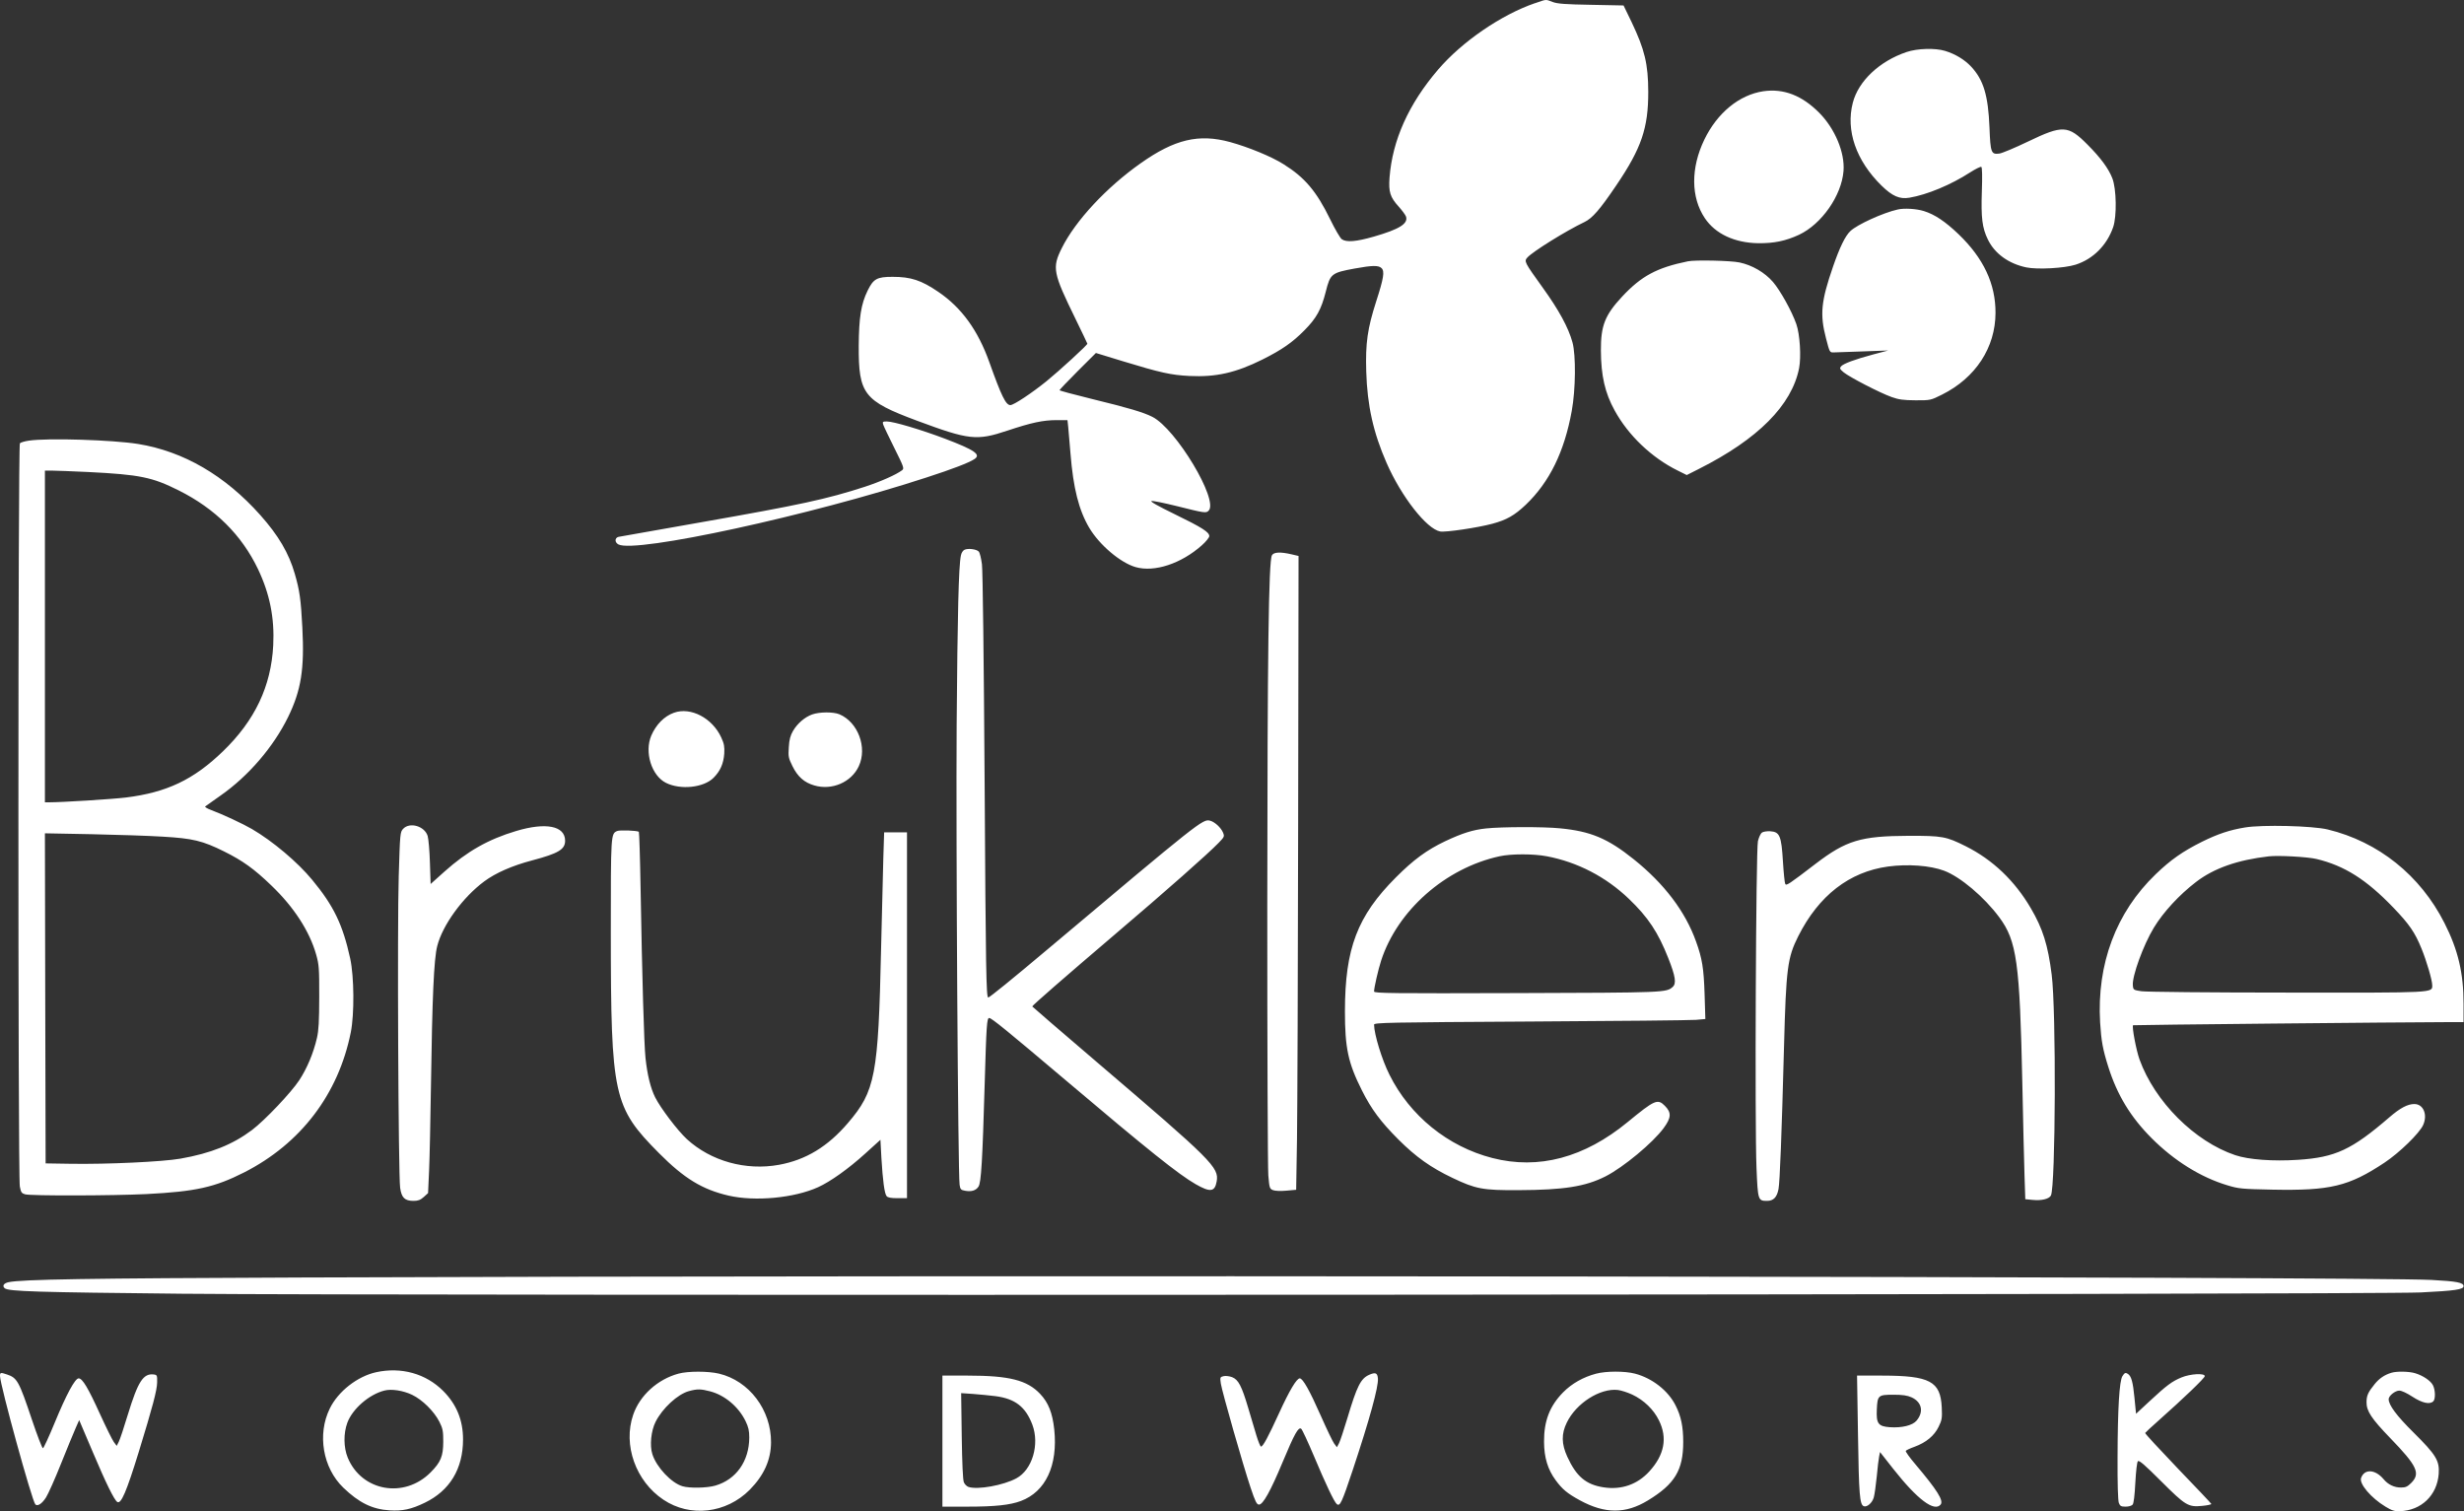 <?xml version="1.0" encoding="UTF-8"?>
<svg xmlns="http://www.w3.org/2000/svg" xmlns:xlink="http://www.w3.org/1999/xlink" width="150px" height="92px" viewBox="0 0 150 92" version="1.1">
<rect x="0" y="0" width="150" height="92" fill="#333333" stroke="none"/>
<g id="surface1">
<path style=" stroke:none;fill-rule:evenodd;fill:rgb(100%,100%,100%);fill-opacity:1;" d="M 93.449 0.191 C 91.398 0.895 89.004 2.531 87.539 4.246 C 85.754 6.332 84.766 8.527 84.59 10.816 C 84.527 11.684 84.625 12 85.145 12.574 C 85.359 12.812 85.562 13.09 85.594 13.184 C 85.73 13.617 85.195 13.953 83.641 14.402 C 82.562 14.711 81.965 14.762 81.684 14.562 C 81.586 14.496 81.262 13.941 80.969 13.336 C 80.141 11.641 79.43 10.801 78.133 9.992 C 77.395 9.527 76.004 8.957 74.883 8.648 C 72.98 8.129 71.508 8.477 69.445 9.934 C 67.352 11.41 65.473 13.43 64.641 15.098 C 64.039 16.305 64.098 16.602 65.48 19.426 C 65.871 20.227 66.191 20.898 66.195 20.922 C 66.203 21 64.48 22.578 63.711 23.203 C 62.801 23.938 61.711 24.66 61.508 24.66 C 61.23 24.66 60.961 24.102 60.23 22.055 C 59.535 20.102 58.539 18.73 57.121 17.766 C 56.082 17.059 55.453 16.852 54.34 16.852 C 53.387 16.852 53.172 16.969 52.816 17.695 C 52.418 18.512 52.289 19.324 52.277 21.047 C 52.262 23.996 52.582 24.402 55.832 25.613 C 58.984 26.785 59.457 26.84 61.324 26.215 C 62.789 25.727 63.5 25.574 64.332 25.574 L 64.984 25.574 L 65.031 26.012 C 65.055 26.25 65.117 26.969 65.168 27.609 C 65.336 29.719 65.676 31.059 66.312 32.133 C 66.93 33.172 68.199 34.25 69.125 34.52 C 70.273 34.852 71.906 34.316 73.168 33.191 C 73.414 32.973 73.617 32.719 73.617 32.637 C 73.617 32.391 73.18 32.113 71.496 31.293 C 70.48 30.797 69.988 30.52 70.102 30.5 C 70.195 30.48 70.863 30.617 71.594 30.797 C 73.355 31.238 73.418 31.246 73.578 31.086 C 74.203 30.457 71.594 26.105 70.152 25.375 C 69.594 25.094 68.711 24.832 66.469 24.285 C 65.383 24.02 64.5 23.781 64.5 23.754 C 64.5 23.727 64.996 23.203 65.605 22.594 L 66.715 21.488 L 68.363 21.992 C 70.656 22.691 71.273 22.828 72.414 22.887 C 74.023 22.965 75.227 22.695 76.859 21.883 C 78.043 21.289 78.68 20.848 79.418 20.098 C 80.141 19.367 80.434 18.84 80.707 17.762 C 80.984 16.66 81.055 16.605 82.48 16.344 C 83.551 16.148 83.93 16.145 84.105 16.324 C 84.301 16.516 84.234 16.934 83.781 18.336 C 83.246 20.004 83.121 20.875 83.172 22.613 C 83.234 24.688 83.602 26.34 84.414 28.188 C 85.309 30.23 86.848 32.199 87.672 32.352 C 87.996 32.414 89.945 32.125 90.848 31.883 C 91.719 31.648 92.195 31.379 92.883 30.727 C 94.328 29.348 95.234 27.5 95.684 25.008 C 95.922 23.699 95.941 21.625 95.727 20.84 C 95.48 19.941 94.898 18.871 93.922 17.52 C 92.797 15.953 92.773 15.91 92.98 15.676 C 93.312 15.309 95.328 14.055 96.457 13.516 C 96.934 13.289 97.391 12.766 98.395 11.281 C 99.922 9.031 100.344 7.797 100.34 5.594 C 100.336 3.895 100.125 3.02 99.324 1.34 L 98.836 0.332 L 96.859 0.293 C 95.285 0.266 94.809 0.23 94.52 0.121 C 94.078 -0.047 94.172 -0.055 93.449 0.195 M 116.062 3.168 C 114.418 3.723 113.133 4.934 112.793 6.254 C 112.355 7.945 112.992 9.781 114.543 11.301 C 115.199 11.941 115.641 12.137 116.238 12.035 C 117.312 11.855 118.77 11.25 119.938 10.492 C 120.27 10.281 120.574 10.129 120.617 10.16 C 120.668 10.188 120.68 10.75 120.648 11.652 C 120.594 13.258 120.668 13.871 121.016 14.582 C 121.434 15.441 122.277 16.051 123.355 16.277 C 124.035 16.418 125.672 16.328 126.352 16.113 C 127.418 15.773 128.254 14.938 128.641 13.832 C 128.871 13.168 128.844 11.492 128.59 10.848 C 128.363 10.262 127.879 9.605 127.082 8.805 C 125.898 7.613 125.578 7.598 123.441 8.625 C 122.66 9 121.887 9.324 121.715 9.348 C 121.215 9.414 121.172 9.301 121.113 7.762 C 121.035 5.809 120.75 4.863 119.996 4.055 C 119.598 3.629 119.027 3.285 118.41 3.098 C 117.812 2.914 116.715 2.945 116.062 3.168 M 107.344 5.555 C 105.883 5.773 104.543 6.867 103.754 8.5 C 102.922 10.223 102.93 12.012 103.785 13.281 C 104.422 14.234 105.59 14.781 107.027 14.805 C 107.996 14.816 108.703 14.668 109.516 14.293 C 110.895 13.645 112.109 11.91 112.227 10.41 C 112.316 9.301 111.715 7.848 110.762 6.879 C 109.703 5.809 108.586 5.375 107.344 5.555 M 115.523 12.754 C 114.645 12.949 113.055 13.672 112.645 14.066 C 112.332 14.359 111.992 15.059 111.586 16.238 C 110.859 18.344 110.781 19.137 111.16 20.59 C 111.383 21.457 111.387 21.461 111.633 21.453 C 111.766 21.445 112.566 21.418 113.41 21.391 L 114.945 21.336 L 114.031 21.578 C 112.898 21.883 112.215 22.137 112.074 22.305 C 111.98 22.422 112.004 22.469 112.23 22.66 C 112.574 22.949 114.457 23.922 115.152 24.168 C 115.586 24.324 115.867 24.363 116.609 24.367 C 117.523 24.371 117.531 24.367 118.227 24.02 C 120.27 23 121.473 21.156 121.48 19.051 C 121.488 17.281 120.75 15.715 119.227 14.254 C 118.422 13.484 117.777 13.051 117.117 12.848 C 116.668 12.707 115.922 12.66 115.523 12.754 M 102.758 15.906 C 100.863 16.293 99.922 16.801 98.754 18.051 C 97.703 19.18 97.449 19.824 97.457 21.336 C 97.465 22.871 97.703 23.914 98.293 24.984 C 99.125 26.508 100.559 27.871 102.141 28.648 L 102.684 28.918 L 103.426 28.543 C 107.02 26.734 109.078 24.664 109.523 22.414 C 109.656 21.727 109.574 20.355 109.355 19.73 C 109.082 18.945 108.375 17.676 107.93 17.16 C 107.422 16.578 106.668 16.141 105.898 15.977 C 105.371 15.863 103.195 15.816 102.758 15.906 M 53.766 25.844 C 53.797 25.945 54.105 26.59 54.445 27.273 C 55.031 28.449 55.055 28.52 54.91 28.629 C 54.555 28.898 53.609 29.316 52.645 29.633 C 50.332 30.383 48.734 30.73 42.609 31.805 C 39.988 32.266 37.762 32.66 37.656 32.68 C 37.418 32.738 37.41 33.016 37.648 33.141 C 38.676 33.691 49.344 31.375 56.414 29.062 C 58.004 28.547 58.984 28.168 59.316 27.949 C 59.742 27.672 59.344 27.395 57.5 26.695 C 56.07 26.156 54.391 25.656 53.988 25.656 C 53.738 25.656 53.715 25.676 53.766 25.844 M 1.754 26.824 C 1.508 26.859 1.266 26.93 1.211 26.984 C 1.094 27.105 1.09 71.582 1.207 72.227 C 1.273 72.582 1.316 72.641 1.531 72.703 C 1.891 72.801 6.855 72.789 8.91 72.688 C 11.914 72.535 13.078 72.273 14.859 71.371 C 18.309 69.617 20.602 66.605 21.355 62.84 C 21.578 61.715 21.559 59.469 21.32 58.352 C 20.867 56.289 20.32 55.148 19.008 53.562 C 18.113 52.477 16.605 51.207 15.336 50.465 C 14.793 50.148 13.555 49.57 12.824 49.297 C 12.605 49.215 12.457 49.121 12.492 49.09 C 12.531 49.059 12.949 48.762 13.43 48.426 C 15.125 47.242 16.648 45.465 17.539 43.648 C 18.332 42.02 18.539 40.73 18.406 38.203 C 18.316 36.473 18.242 35.953 17.945 34.926 C 17.582 33.668 16.953 32.598 15.844 31.352 C 13.699 28.945 11.176 27.477 8.414 27.027 C 6.859 26.777 2.906 26.652 1.754 26.824 M 5.387 28.734 C 8.508 28.891 9.262 29.043 10.883 29.855 C 13.102 30.965 14.715 32.57 15.707 34.645 C 16.422 36.145 16.719 37.625 16.633 39.285 C 16.504 41.777 15.52 43.852 13.578 45.73 C 11.789 47.461 10.156 48.238 7.668 48.547 C 6.832 48.648 3.785 48.84 2.973 48.84 L 2.734 48.84 L 2.734 28.648 L 3.172 28.648 C 3.41 28.648 4.406 28.688 5.387 28.734 M 58.727 33.461 C 58.621 33.508 58.527 33.648 58.496 33.816 C 58.359 34.473 58.289 37.375 58.238 44.102 C 58.191 51.062 58.32 71.496 58.418 72.125 C 58.457 72.398 58.5 72.441 58.746 72.484 C 59.133 72.559 59.414 72.473 59.57 72.23 C 59.73 71.988 59.809 70.664 59.945 65.957 C 60.047 62.414 60.078 61.969 60.219 61.969 C 60.363 61.969 61.293 62.727 64.871 65.754 C 69.879 69.996 71.758 71.496 72.781 72.082 C 73.676 72.594 73.953 72.559 74.066 71.922 C 74.219 71.066 73.816 70.664 66.758 64.641 C 64.605 62.801 62.84 61.281 62.84 61.266 C 62.84 61.207 64.766 59.527 67.855 56.895 C 71.008 54.215 73.547 51.969 74.188 51.305 C 74.539 50.941 74.551 50.918 74.449 50.672 C 74.324 50.379 73.941 50.023 73.66 49.957 C 73.223 49.844 73.023 50.004 63.758 57.801 C 61.633 59.59 60.238 60.723 60.16 60.723 C 60.039 60.723 60.008 59.07 59.941 47.633 C 59.891 40.09 59.828 34.738 59.777 34.348 C 59.73 33.984 59.645 33.637 59.582 33.574 C 59.438 33.43 58.953 33.367 58.727 33.461 M 77.43 33.805 C 77.23 34.176 77.156 39.781 77.148 55.113 C 77.145 63.707 77.176 71.102 77.211 71.551 C 77.277 72.328 77.293 72.367 77.5 72.449 C 77.629 72.5 77.969 72.512 78.312 72.48 L 78.906 72.426 L 78.957 69.336 C 78.98 67.637 79.016 58.957 79.027 50.047 L 79.051 33.844 L 78.633 33.746 C 77.949 33.586 77.535 33.605 77.43 33.805 M 41.027 43.387 C 40.438 43.598 39.941 44.102 39.648 44.777 C 39.219 45.785 39.664 47.219 40.543 47.656 C 41.43 48.098 42.84 47.949 43.438 47.348 C 43.848 46.938 44.047 46.484 44.09 45.875 C 44.113 45.457 44.086 45.281 43.91 44.898 C 43.367 43.711 42.051 43.02 41.027 43.387 M 49.449 43.488 C 48.996 43.648 48.543 44.039 48.277 44.492 C 48.113 44.777 48.047 45.02 48.02 45.484 C 47.98 46.051 48 46.145 48.242 46.637 C 48.559 47.281 48.961 47.637 49.57 47.812 C 50.645 48.129 51.828 47.621 52.281 46.641 C 52.812 45.5 52.23 43.957 51.098 43.48 C 50.727 43.328 49.895 43.332 49.449 43.488 M 24.543 50.453 C 24.359 50.652 24.352 50.715 24.273 53.34 C 24.18 56.344 24.25 71.523 24.359 72.305 C 24.441 72.906 24.641 73.102 25.168 73.102 C 25.449 73.102 25.59 73.051 25.797 72.867 L 26.059 72.629 L 26.121 71.266 C 26.156 70.516 26.203 68.223 26.234 66.164 C 26.312 60.711 26.414 58.375 26.617 57.59 C 26.941 56.312 28.172 54.621 29.48 53.652 C 30.176 53.137 31.18 52.695 32.395 52.375 C 34 51.949 34.406 51.707 34.402 51.172 C 34.395 50.273 33.234 50.043 31.422 50.586 C 29.73 51.09 28.441 51.82 27.055 53.059 L 26.215 53.812 L 26.172 52.512 C 26.152 51.797 26.086 51.066 26.035 50.891 C 25.852 50.289 24.949 50.023 24.543 50.453 M 136.668 50.371 C 135.738 50.523 135.023 50.762 134.055 51.238 C 132.875 51.828 132.152 52.332 131.234 53.215 C 128.816 55.539 127.641 58.684 127.848 62.242 C 127.918 63.363 128.008 63.879 128.352 64.961 C 128.891 66.66 129.703 68 130.984 69.285 C 132.352 70.656 133.973 71.668 135.59 72.152 C 136.285 72.363 136.465 72.379 138.32 72.418 C 141.867 72.488 142.984 72.219 145.168 70.77 C 146.078 70.164 147.297 68.977 147.516 68.477 C 147.797 67.844 147.52 67.199 146.969 67.207 C 146.57 67.207 146.105 67.453 145.469 68.004 C 143.168 69.988 142.176 70.453 139.898 70.602 C 138.375 70.703 136.898 70.594 136.078 70.32 C 133.602 69.488 131.18 67.07 130.246 64.492 C 130.043 63.922 129.773 62.492 129.855 62.41 C 129.879 62.387 145.988 62.227 149.207 62.219 L 149.973 62.219 L 149.973 61.105 C 149.973 59.23 149.641 57.824 148.812 56.191 C 147.34 53.285 144.789 51.238 141.699 50.492 C 140.777 50.27 137.723 50.195 136.668 50.371 M 90.465 50.43 C 89.66 50.516 89.039 50.711 87.98 51.207 C 86.863 51.738 86.051 52.332 84.977 53.41 C 82.633 55.758 81.879 57.73 81.875 61.555 C 81.875 63.793 82.066 64.699 82.906 66.371 C 83.484 67.523 84.051 68.285 85.133 69.367 C 86.203 70.434 87.098 71.07 88.414 71.699 C 89.836 72.379 90.262 72.461 92.438 72.449 C 95.211 72.438 96.508 72.23 97.734 71.613 C 98.824 71.059 100.621 69.566 101.277 68.672 C 101.746 68.035 101.762 67.727 101.348 67.312 C 100.91 66.871 100.73 66.953 99.09 68.301 C 96.445 70.477 93.664 71.215 90.848 70.492 C 88.141 69.797 85.828 67.922 84.582 65.414 C 84.125 64.504 83.656 62.969 83.648 62.375 C 83.648 62.25 84.465 62.234 93.16 62.184 C 98.395 62.156 102.93 62.109 103.246 62.082 L 103.816 62.031 L 103.77 60.527 C 103.719 58.941 103.625 58.355 103.25 57.316 C 102.598 55.484 101.309 53.789 99.449 52.301 C 97.867 51.035 96.836 50.602 94.957 50.422 C 93.973 50.324 91.422 50.328 90.465 50.43 M 37.574 50.586 C 37.184 50.75 37.184 50.77 37.184 56.816 C 37.191 66.727 37.336 67.398 40.125 70.203 C 41.648 71.734 42.75 72.41 44.352 72.781 C 45.965 73.152 48.34 72.93 49.801 72.27 C 50.559 71.926 51.66 71.141 52.688 70.207 L 53.598 69.383 L 53.656 70.473 C 53.738 71.855 53.844 72.66 53.973 72.812 C 54.043 72.902 54.246 72.938 54.645 72.938 L 55.215 72.938 L 55.215 50.668 L 53.824 50.668 L 53.773 52.266 C 53.746 53.148 53.684 55.625 53.637 57.773 C 53.469 65.465 53.285 66.418 51.621 68.359 C 50.391 69.801 49.055 70.609 47.422 70.906 C 45.398 71.273 43.281 70.684 41.816 69.344 C 41.254 68.828 40.211 67.453 39.883 66.797 C 39.605 66.238 39.406 65.434 39.297 64.41 C 39.207 63.594 39.09 59.473 38.996 54.051 C 38.965 52.188 38.914 50.648 38.891 50.633 C 38.754 50.555 37.738 50.52 37.574 50.586 M 107.258 50.688 C 107.176 50.742 107.07 50.98 107.016 51.207 C 106.895 51.738 106.82 68.508 106.93 71.102 C 107.012 73.066 107.023 73.102 107.574 73.102 C 107.961 73.102 108.176 72.883 108.27 72.379 C 108.352 71.938 108.461 69.125 108.605 63.711 C 108.73 58.938 108.816 58.293 109.473 56.988 C 110.719 54.516 112.578 53.074 114.93 52.75 C 116.141 52.586 117.5 52.684 118.352 53.004 C 119.336 53.375 120.781 54.59 121.707 55.836 C 122.777 57.277 122.957 58.578 123.113 65.957 C 123.16 68.266 123.219 70.793 123.246 71.574 L 123.293 73 L 123.742 73.043 C 124.273 73.098 124.738 72.988 124.852 72.777 C 125.137 72.234 125.18 61.492 124.898 59.32 C 124.672 57.527 124.359 56.531 123.633 55.293 C 122.652 53.613 121.309 52.336 119.672 51.516 C 118.477 50.918 118.246 50.875 116.188 50.879 C 113.277 50.891 112.395 51.156 110.523 52.586 C 108.887 53.84 108.746 53.93 108.68 53.809 C 108.645 53.75 108.582 53.137 108.539 52.441 C 108.445 50.879 108.344 50.641 107.77 50.602 C 107.562 50.59 107.34 50.625 107.258 50.684 M 9.902 50.93 C 11.734 51.035 12.332 51.18 13.637 51.828 C 14.773 52.391 15.48 52.898 16.527 53.91 C 17.898 55.223 18.844 56.688 19.246 58.105 C 19.418 58.711 19.438 58.938 19.434 60.68 C 19.43 62.172 19.402 62.723 19.293 63.191 C 19.078 64.113 18.699 65.02 18.223 65.75 C 17.723 66.512 16.129 68.191 15.34 68.789 C 14.168 69.672 12.832 70.207 10.984 70.531 C 9.887 70.723 6.523 70.879 4.309 70.844 L 2.777 70.82 L 2.754 60.773 L 2.734 50.727 L 5.574 50.781 C 7.137 50.812 9.082 50.879 9.902 50.93 M 94.168 52.125 C 96.035 52.48 97.762 53.375 99.16 54.715 C 100.332 55.836 100.938 56.75 101.559 58.324 C 102 59.441 102.062 59.867 101.828 60.078 C 101.438 60.422 101.391 60.426 92.336 60.453 C 84.738 60.477 83.648 60.465 83.648 60.355 C 83.648 60.125 83.902 59.02 84.078 58.477 C 85.074 55.414 87.992 52.844 91.285 52.125 C 92 51.969 93.352 51.969 94.168 52.125 M 141.02 52.289 C 142.73 52.699 144.059 53.543 145.703 55.254 C 146.668 56.258 147.016 56.762 147.414 57.746 C 147.727 58.512 148.066 59.672 148.066 59.973 C 148.066 60.445 148.309 60.434 139.195 60.422 C 134.613 60.422 130.641 60.383 130.363 60.34 C 129.879 60.266 129.867 60.262 129.84 59.98 C 129.789 59.426 130.48 57.523 131.121 56.469 C 131.691 55.527 132.668 54.469 133.684 53.691 C 134.77 52.855 136.207 52.348 138.117 52.129 C 138.691 52.062 140.492 52.16 141.02 52.289 M 18.32 77.766 C 5.207 77.816 1.336 77.879 0.523 78.051 C 0.227 78.113 0.121 78.277 0.289 78.422 C 0.52 78.613 2.199 78.664 11.066 78.754 C 23.863 78.883 144.559 78.816 147.359 78.676 C 149.449 78.574 149.973 78.496 149.973 78.293 C 149.973 78.074 149.559 77.996 148.023 77.914 C 144.23 77.711 56.277 77.609 18.32 77.766 M 22.902 83.531 C 21.758 83.781 20.582 84.699 20.074 85.746 C 19.305 87.316 19.652 89.355 20.895 90.555 C 21.852 91.477 22.66 91.875 23.723 91.941 C 24.496 91.992 25.039 91.875 25.859 91.477 C 27.383 90.742 28.188 89.41 28.188 87.621 C 28.188 86.449 27.793 85.488 26.98 84.672 C 25.926 83.617 24.434 83.199 22.902 83.531 M 41.309 83.617 C 40.031 83.961 38.949 84.945 38.547 86.121 C 37.914 87.957 38.699 90.168 40.387 91.293 C 42.012 92.383 44.211 92.129 45.641 90.688 C 46.508 89.809 46.93 88.875 46.938 87.801 C 46.949 85.824 45.605 84.051 43.766 83.617 C 43.105 83.461 41.883 83.461 41.309 83.617 M 97.164 83.621 C 96.379 83.828 95.684 84.223 95.156 84.758 C 94.34 85.59 93.988 86.5 93.996 87.766 C 94 88.727 94.223 89.453 94.703 90.105 C 95.109 90.66 95.418 90.914 96.176 91.328 C 97.703 92.16 98.961 92.164 100.32 91.336 C 101.957 90.34 102.469 89.492 102.469 87.777 C 102.469 86.84 102.336 86.207 102.004 85.555 C 101.551 84.648 100.578 83.891 99.527 83.617 C 98.918 83.457 97.77 83.457 97.164 83.621 M 145.578 83.566 C 145.156 83.695 144.84 83.91 144.559 84.258 C 144.164 84.746 144.07 84.949 144.066 85.348 C 144.059 85.895 144.359 86.348 145.512 87.543 C 147.148 89.234 147.363 89.691 146.789 90.27 C 146.559 90.5 146.445 90.551 146.164 90.551 C 145.75 90.551 145.379 90.375 145.102 90.039 C 144.59 89.434 143.934 89.402 143.734 89.973 C 143.613 90.324 144.34 91.184 145.219 91.715 C 145.602 91.949 145.773 92.004 146.086 91.992 C 147.402 91.953 148.367 91.023 148.461 89.711 C 148.516 88.918 148.297 88.559 146.926 87.199 C 145.898 86.184 145.414 85.531 145.414 85.172 C 145.414 84.969 145.809 84.652 146.059 84.652 C 146.203 84.652 146.523 84.801 146.867 85.027 C 147.457 85.41 147.918 85.512 148.133 85.301 C 148.27 85.164 148.258 84.609 148.109 84.324 C 147.969 84.051 147.512 83.742 147.031 83.594 C 146.668 83.48 145.902 83.465 145.578 83.566 M 0 83.758 C 0.004 84.305 1.945 91.359 2.152 91.578 C 2.285 91.715 2.562 91.535 2.805 91.148 C 2.938 90.938 3.352 90.012 3.715 89.098 C 4.082 88.184 4.48 87.215 4.602 86.941 L 4.82 86.445 L 5.648 88.391 C 6.445 90.277 6.957 91.316 7.141 91.43 C 7.371 91.574 7.699 90.809 8.445 88.391 C 9.289 85.645 9.559 84.629 9.566 84.152 C 9.574 83.719 9.562 83.695 9.352 83.668 C 8.723 83.598 8.402 84.09 7.785 86.105 C 7.551 86.883 7.301 87.629 7.23 87.766 L 7.105 88.016 L 6.93 87.781 C 6.836 87.652 6.453 86.879 6.082 86.066 C 5.363 84.484 5.02 83.91 4.789 83.906 C 4.57 83.902 4.043 84.879 3.332 86.602 C 2.98 87.457 2.656 88.16 2.613 88.16 C 2.566 88.16 2.266 87.379 1.945 86.426 C 1.152 84.066 1.047 83.875 0.422 83.668 C 0.035 83.535 0 83.547 0 83.758 M 83.348 83.691 C 82.836 83.918 82.609 84.371 82.027 86.316 C 81.816 87.02 81.586 87.715 81.516 87.852 L 81.387 88.098 L 81.219 87.875 C 81.129 87.754 80.766 86.996 80.41 86.191 C 79.727 84.645 79.312 83.906 79.125 83.906 C 78.938 83.906 78.5 84.633 77.867 86.02 C 77.203 87.469 76.887 88.059 76.766 88.059 C 76.723 88.059 76.598 87.75 76.484 87.375 C 76.371 86.996 76.148 86.246 75.988 85.711 C 75.59 84.367 75.387 83.98 75.004 83.832 C 74.836 83.77 74.609 83.742 74.484 83.773 C 74.273 83.824 74.266 83.848 74.32 84.223 C 74.395 84.715 75.668 89.176 76.129 90.551 C 76.418 91.414 76.508 91.59 76.645 91.59 C 76.887 91.59 77.348 90.766 78.074 89.023 C 78.809 87.262 79.047 86.84 79.215 86.977 C 79.277 87.027 79.613 87.754 79.965 88.582 C 80.719 90.375 81.219 91.422 81.379 91.559 C 81.574 91.719 81.688 91.473 82.355 89.473 C 83.379 86.395 83.922 84.414 83.883 83.918 C 83.855 83.57 83.734 83.52 83.348 83.691 M 129.207 83.77 C 129.02 84.055 128.918 85.734 128.91 88.723 C 128.902 90.316 128.934 91.34 128.988 91.488 C 129.062 91.68 129.125 91.715 129.398 91.715 C 129.586 91.715 129.766 91.664 129.828 91.59 C 129.895 91.508 129.953 91.02 129.992 90.254 C 130.031 89.535 130.094 89.004 130.148 88.949 C 130.223 88.875 130.57 89.176 131.551 90.156 C 133.055 91.656 133.207 91.75 134.066 91.668 C 134.383 91.637 134.633 91.582 134.617 91.547 C 134.605 91.512 133.688 90.543 132.578 89.391 C 131.473 88.234 130.574 87.266 130.59 87.23 C 130.605 87.199 130.969 86.859 131.402 86.477 C 132.938 85.113 134.219 83.887 134.219 83.77 C 134.219 83.578 133.348 83.625 132.805 83.848 C 132.227 84.086 131.906 84.324 130.863 85.293 L 130.035 86.062 L 129.938 85.078 C 129.848 84.141 129.75 83.773 129.543 83.637 C 129.398 83.539 129.34 83.559 129.207 83.77 M 57.371 87.727 L 57.371 91.715 L 58.898 91.715 C 60.582 91.715 61.484 91.617 62.145 91.371 C 63.66 90.805 64.406 89.203 64.18 87.02 C 64.07 86.008 63.824 85.383 63.32 84.852 C 62.531 84.016 61.445 83.738 58.922 83.738 L 57.371 83.738 L 57.371 87.727 M 113.109 87.375 C 113.164 90.98 113.211 91.594 113.461 91.688 C 113.66 91.762 113.977 91.484 114.07 91.152 C 114.117 90.98 114.199 90.41 114.25 89.887 C 114.297 89.363 114.363 88.809 114.395 88.664 L 114.449 88.391 L 115.266 89.43 C 116.723 91.277 117.754 92.051 118.137 91.59 C 118.336 91.352 117.938 90.715 116.586 89.117 C 116.246 88.719 115.992 88.359 116.016 88.32 C 116.039 88.281 116.277 88.168 116.551 88.07 C 117.254 87.812 117.75 87.402 118.016 86.855 C 118.219 86.438 118.238 86.328 118.207 85.664 C 118.129 84.086 117.484 83.742 114.582 83.738 L 113.051 83.738 L 113.109 87.375 M 25.086 84.906 C 25.711 85.207 26.418 85.902 26.746 86.543 C 26.957 86.965 26.984 87.105 26.984 87.77 C 26.98 88.648 26.832 89.008 26.211 89.633 C 24.602 91.246 22.012 90.781 21.168 88.73 C 20.914 88.113 20.906 87.25 21.145 86.605 C 21.461 85.758 22.477 84.879 23.402 84.648 C 23.832 84.535 24.543 84.648 25.086 84.906 M 43.227 84.695 C 44.125 84.93 44.957 85.629 45.387 86.508 C 45.566 86.879 45.613 87.09 45.613 87.516 C 45.605 88.949 44.812 90.066 43.547 90.434 C 43.043 90.582 41.98 90.602 41.547 90.473 C 40.871 90.273 39.969 89.32 39.715 88.527 C 39.543 88 39.633 87.098 39.91 86.551 C 40.32 85.73 41.258 84.867 41.934 84.684 C 42.453 84.543 42.656 84.547 43.227 84.695 M 99.359 84.891 C 100.074 85.227 100.668 85.801 100.992 86.465 C 101.52 87.531 101.324 88.566 100.406 89.57 C 99.68 90.367 98.703 90.707 97.621 90.539 C 96.547 90.375 95.961 89.879 95.41 88.672 C 95.055 87.895 95.043 87.285 95.383 86.594 C 95.953 85.418 97.406 84.492 98.488 84.613 C 98.691 84.637 99.082 84.762 99.359 84.891 M 60.598 84.988 C 61.797 85.145 62.43 85.633 62.844 86.719 C 63.301 87.926 62.84 89.473 61.871 89.992 C 61.082 90.418 59.523 90.699 58.961 90.516 C 58.855 90.48 58.727 90.355 58.676 90.23 C 58.617 90.094 58.57 89.055 58.547 87.406 L 58.512 84.805 L 59.246 84.855 C 59.652 84.887 60.258 84.945 60.598 84.988 M 116.371 85.062 C 116.996 85.348 117.125 85.941 116.676 86.477 C 116.43 86.773 115.777 86.93 115.043 86.879 C 114.34 86.828 114.215 86.656 114.254 85.809 C 114.293 84.938 114.336 84.902 115.266 84.902 C 115.828 84.902 116.109 84.945 116.371 85.062 "/>
</g>
</svg>
